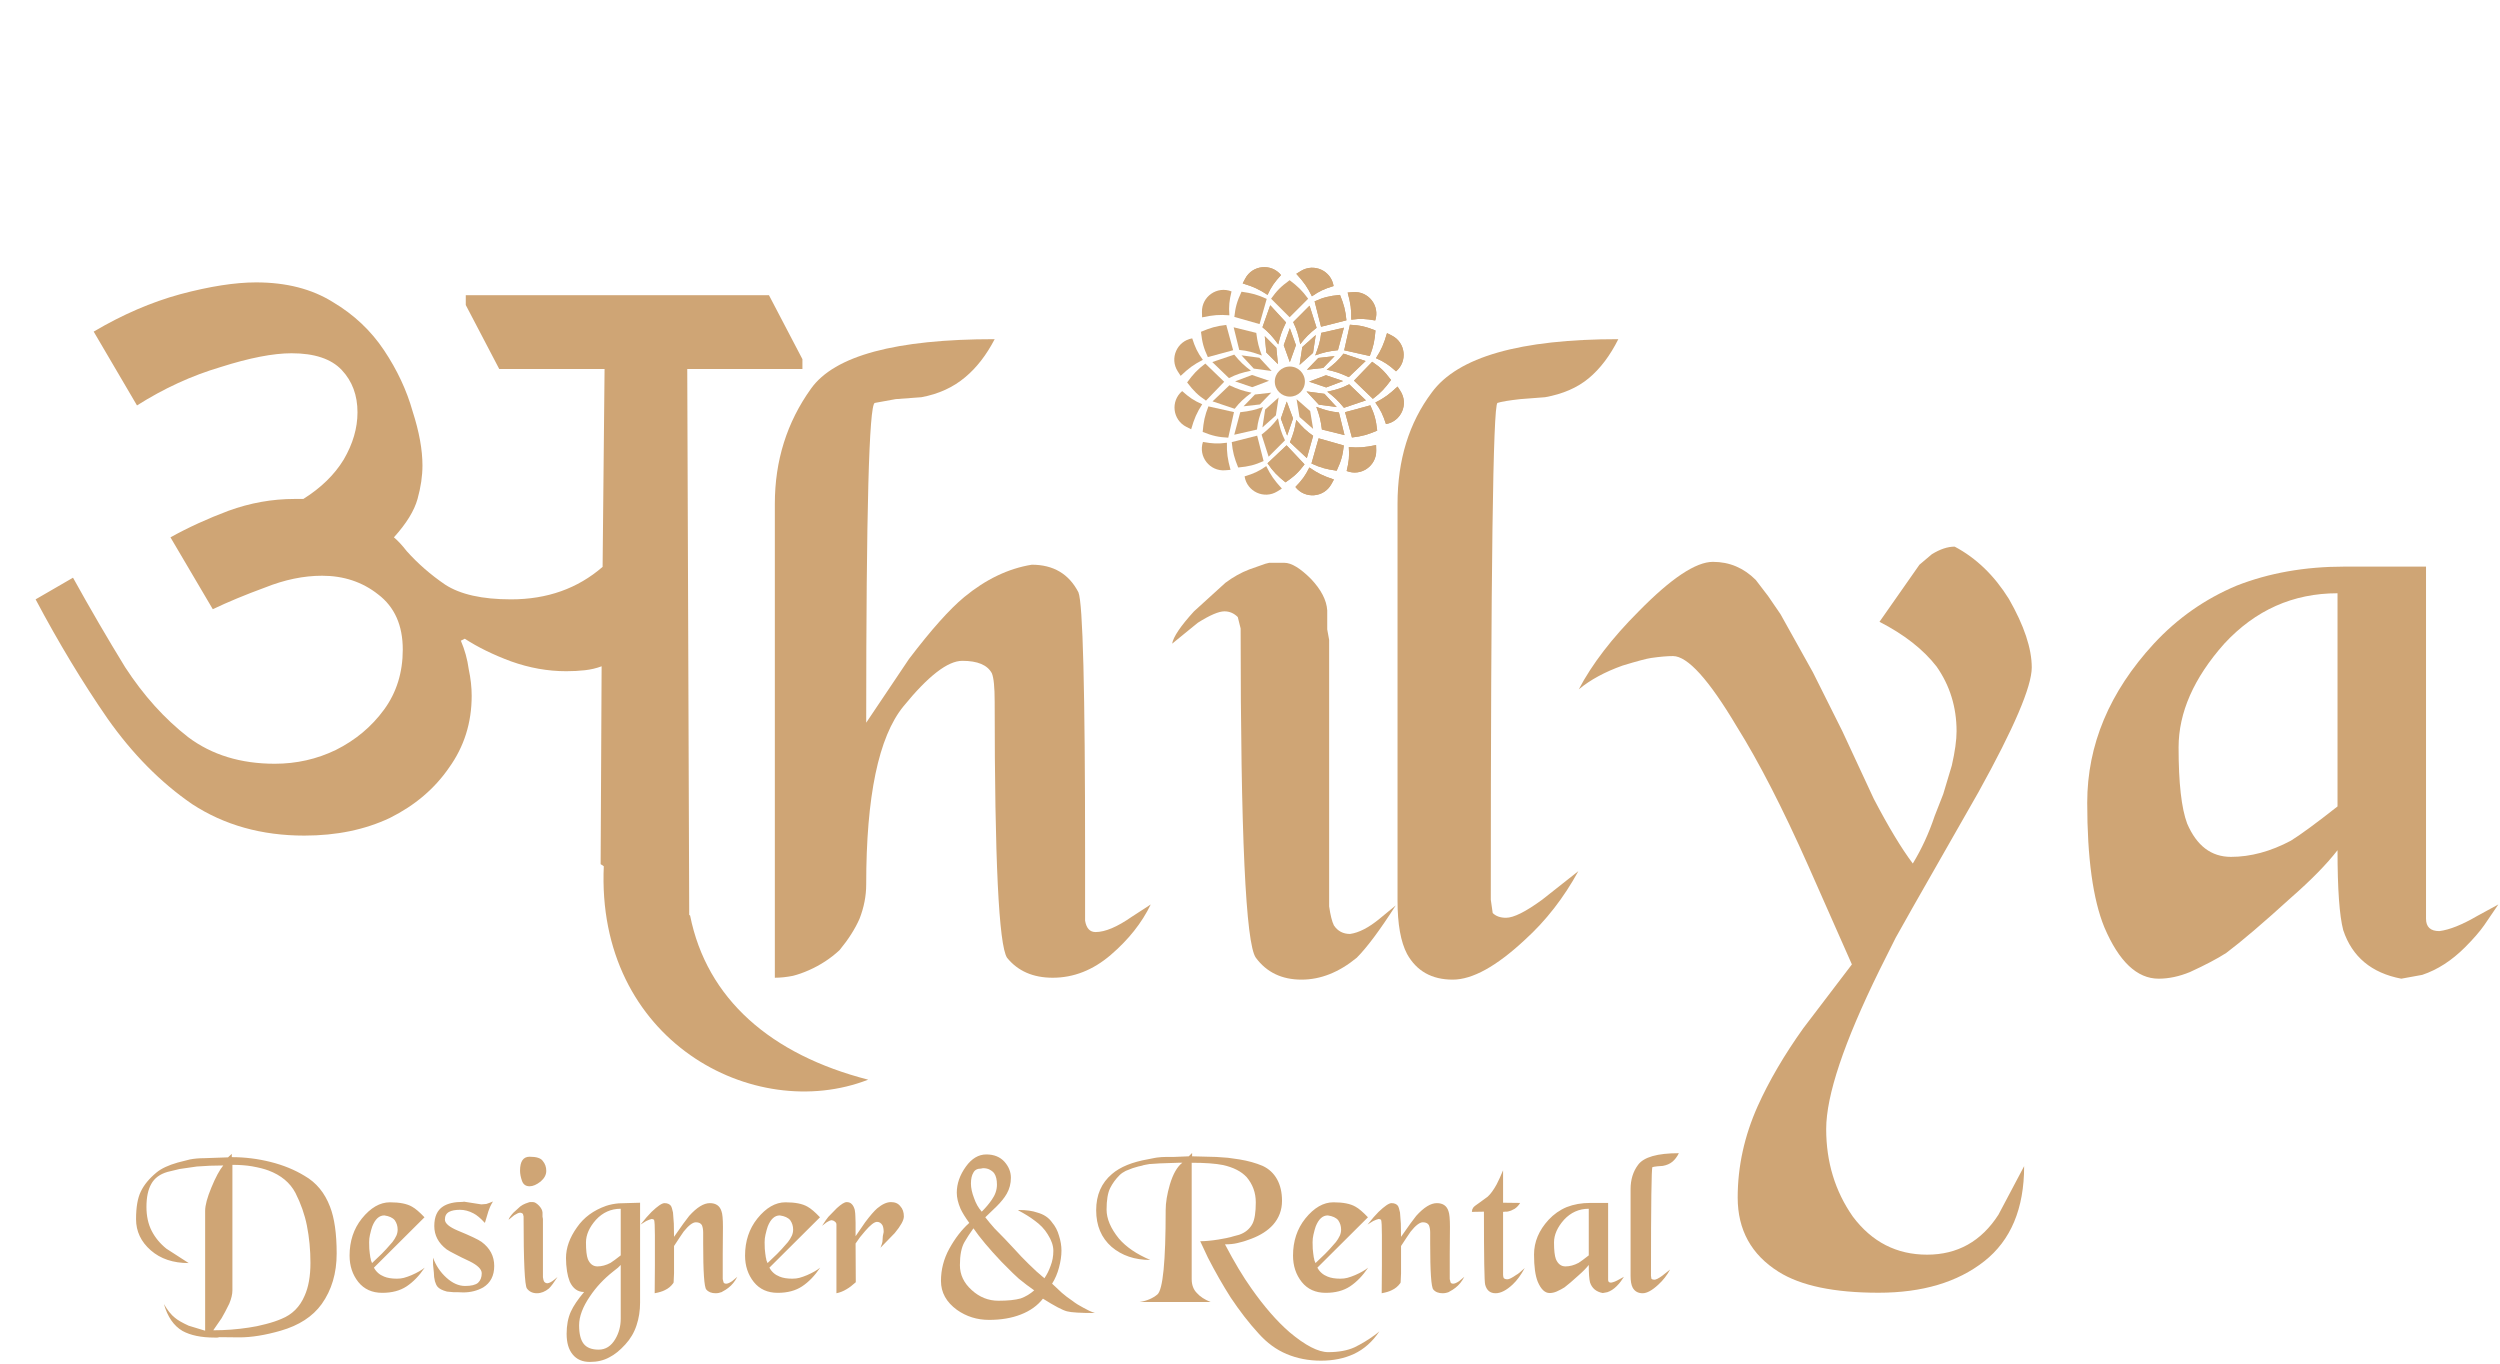 <svg width="1074" height="586" viewBox="0 0 1074 586" fill="none" xmlns="http://www.w3.org/2000/svg">
<path d="M554.021 120.369C557.591 123.08 559.376 124.788 561.984 128.331L554.021 136.294L546.059 128.331C548.508 124.883 550.235 123.13 554.021 120.369Z" fill="#CFA575"/>
<path d="M558.84 116.424C564.489 112.913 571.889 116.309 572.91 122.881C568.942 124.1 566.866 125.008 563.602 127.289C561.68 123.357 560.193 121.254 556.892 117.635L558.84 116.424Z" fill="#CFA575"/>
<path d="M534.932 119.719C538.028 113.832 546.129 113.018 550.335 118.17C547.529 121.229 546.198 123.062 544.536 126.682C540.888 124.262 538.542 123.2 533.864 121.749L534.932 119.719Z" fill="#CFA575"/>
<path d="M575.662 126.692C577.341 130.848 578.001 133.229 578.428 137.607L567.513 140.373L564.747 129.458C568.615 127.749 570.996 127.126 575.662 126.692Z" fill="#CFA575"/>
<path d="M554.115 140.977L556.738 148.284L554.115 155.59L551.492 148.284L554.115 140.977Z" fill="#CFA575"/>
<path d="M543.343 144.428L548.324 149.414L548.997 156.43L544.016 151.444L543.343 144.428Z" fill="#CFA575"/>
<path d="M565.251 143.912L564.08 151.586L558.295 156.763L559.466 149.089L565.251 143.912Z" fill="#CFA575"/>
<path d="M562.584 131.329L555.554 138.376C557.142 141.634 557.759 143.759 558.582 147.858C560.869 144.935 562.381 143.382 565.612 140.811L562.584 131.329Z" fill="#CFA575"/>
<path d="M545.695 131.149L542.346 140.586C545.174 142.882 546.64 144.559 549.135 147.948C549.955 144.302 550.66 142.238 552.484 138.511L545.695 131.149Z" fill="#CFA575"/>
<path d="M577.353 140.766L567.591 142.997C567.168 146.614 566.539 148.751 565.015 152.674C568.532 151.412 570.652 150.901 574.777 150.443L577.353 140.766Z" fill="#CFA575"/>
<path d="M597.594 163.241C594.946 166.857 593.269 168.672 589.772 171.341L581.672 163.519L589.495 155.419C592.985 157.808 594.768 159.504 597.594 163.241Z" fill="#CFA575"/>
<path d="M601.623 167.99C605.232 173.577 601.965 181.035 595.412 182.171C594.124 178.225 593.18 176.165 590.842 172.941C594.741 170.95 596.818 169.427 600.378 166.064L601.623 167.99Z" fill="#CFA575"/>
<path d="M597.912 144.143C603.852 147.137 604.807 155.222 599.729 159.517C596.622 156.765 594.765 155.466 591.117 153.868C593.473 150.178 594.494 147.813 595.864 143.111L597.912 144.143Z" fill="#CFA575"/>
<path d="M591.65 184.988C587.524 186.74 585.155 187.441 580.785 187.945L577.828 177.079L588.694 174.123C590.47 177.961 591.134 180.331 591.65 184.988Z" fill="#CFA575"/>
<path d="M576.991 163.694L569.732 166.444L562.38 163.949L569.64 161.199L576.991 163.694Z" fill="#CFA575"/>
<path d="M573.354 152.983L568.455 158.051L561.452 158.846L566.351 153.778L573.354 152.983Z" fill="#CFA575"/>
<path d="M574.251 174.879L566.558 173.842L561.281 168.149L568.974 169.186L574.251 174.879Z" fill="#CFA575"/>
<path d="M586.786 171.994L579.618 165.088C576.388 166.731 574.273 167.386 570.19 168.28C573.152 170.516 574.731 172 577.358 175.186L586.786 171.994Z" fill="#CFA575"/>
<path d="M586.671 155.104L577.177 151.92C574.931 154.787 573.28 156.283 569.935 158.836C573.594 159.593 575.67 160.261 579.429 162.02L586.671 155.104Z" fill="#CFA575"/>
<path d="M577.607 186.925L575.207 177.203C571.582 176.843 569.435 176.251 565.486 174.796C566.809 178.291 567.357 180.401 567.887 184.517L577.607 186.925Z" fill="#CFA575"/>
<path d="M590.914 141.966C590.536 146.432 590.05 148.854 588.454 152.954L577.466 150.494L579.925 139.506C584.149 139.727 586.555 140.247 590.914 141.966Z" fill="#CFA575"/>
<path d="M581.239 125.497C587.868 124.959 592.895 131.364 590.796 137.675C586.71 136.944 584.449 136.801 580.503 137.336C580.593 132.96 580.232 130.41 578.953 125.682L581.239 125.497Z" fill="#CFA575"/>
<path d="M574.232 202.211C569.795 201.58 567.404 200.957 563.401 199.131L566.482 188.3L577.313 191.381C576.851 195.585 576.196 197.957 574.232 202.211Z" fill="#CFA575"/>
<path d="M571.943 208.002C568.717 213.819 560.6 214.454 556.509 209.21C559.382 206.214 560.754 204.411 562.495 200.829C566.088 203.329 568.411 204.442 573.055 205.997L571.943 208.002Z" fill="#CFA575"/>
<path d="M591.225 193.488C591.385 200.138 584.704 204.792 578.523 202.338C579.485 198.3 579.756 196.051 579.446 192.08C583.81 192.419 586.377 192.204 591.169 191.195L591.225 193.488Z" fill="#CFA575"/>
<path d="M552.251 207.22C548.761 204.407 547.026 202.648 544.522 199.031L552.711 191.303L560.439 199.491C557.892 202.867 556.115 204.57 552.251 207.22Z" fill="#CFA575"/>
<path d="M564.12 184.254L558.273 179.148L557.008 171.489L562.856 176.595L564.12 184.254Z" fill="#CFA575"/>
<path d="M552.964 187.11L550.252 179.836L552.786 172.499L555.498 179.772L552.964 187.11Z" fill="#CFA575"/>
<path d="M561.418 196.805L564.13 187.227C561.157 185.154 559.583 183.597 556.87 180.418C556.295 184.084 555.73 186.177 554.158 189.995L561.418 196.805Z" fill="#CFA575"/>
<path d="M558.84 116.424C564.489 112.913 571.889 116.309 572.91 122.881C568.942 124.1 566.866 125.008 563.602 127.289C561.68 123.357 560.193 121.254 556.892 117.635L558.84 116.424Z" fill="#CFA575"/>
<path d="M534.932 119.719C538.028 113.832 546.129 113.018 550.335 118.17C547.529 121.229 546.198 123.062 544.536 126.682C540.888 124.262 538.542 123.2 533.864 121.749L534.932 119.719Z" fill="#CFA575"/>
<path d="M575.662 126.692C577.341 130.848 578.001 133.229 578.428 137.607L567.513 140.373L564.747 129.458C568.615 127.749 570.996 127.126 575.662 126.692Z" fill="#CFA575"/>
<path d="M554.115 140.977L556.738 148.284L554.115 155.59L551.492 148.284L554.115 140.977Z" fill="#CFA575"/>
<path d="M543.343 144.428L548.324 149.414L548.997 156.43L544.016 151.444L543.343 144.428Z" fill="#CFA575"/>
<path d="M565.251 143.912L564.08 151.586L558.295 156.763L559.466 149.089L565.251 143.912Z" fill="#CFA575"/>
<path d="M562.584 131.329L555.554 138.376C557.142 141.634 557.759 143.759 558.582 147.858C560.869 144.935 562.381 143.382 565.612 140.811L562.584 131.329Z" fill="#CFA575"/>
<path d="M545.695 131.149L542.346 140.586C545.174 142.882 546.64 144.559 549.135 147.948C549.955 144.302 550.66 142.238 552.484 138.511L545.695 131.149Z" fill="#CFA575"/>
<path d="M577.353 140.766L567.591 142.997C567.168 146.614 566.539 148.751 565.015 152.674C568.532 151.412 570.652 150.901 574.777 150.443L577.353 140.766Z" fill="#CFA575"/>
<path d="M597.594 163.241C594.946 166.857 593.269 168.672 589.772 171.341L581.672 163.519L589.495 155.419C592.985 157.808 594.768 159.504 597.594 163.241Z" fill="#CFA575"/>
<path d="M601.623 167.99C605.232 173.577 601.965 181.035 595.412 182.171C594.124 178.225 593.18 176.165 590.842 172.941C594.741 170.95 596.818 169.427 600.378 166.064L601.623 167.99Z" fill="#CFA575"/>
<path d="M597.912 144.143C603.852 147.137 604.807 155.222 599.729 159.517C596.622 156.765 594.765 155.466 591.117 153.868C593.473 150.178 594.494 147.813 595.864 143.111L597.912 144.143Z" fill="#CFA575"/>
<path d="M591.65 184.988C587.524 186.74 585.155 187.441 580.785 187.945L577.828 177.079L588.694 174.123C590.47 177.961 591.134 180.331 591.65 184.988Z" fill="#CFA575"/>
<path d="M576.991 163.694L569.732 166.444L562.38 163.949L569.64 161.199L576.991 163.694Z" fill="#CFA575"/>
<path d="M573.354 152.983L568.455 158.051L561.452 158.846L566.351 153.778L573.354 152.983Z" fill="#CFA575"/>
<path d="M574.251 174.879L566.558 173.842L561.281 168.149L568.974 169.186L574.251 174.879Z" fill="#CFA575"/>
<path d="M586.786 171.994L579.618 165.088C576.388 166.731 574.273 167.386 570.19 168.28C573.152 170.516 574.731 172 577.358 175.186L586.786 171.994Z" fill="#CFA575"/>
<path d="M586.671 155.104L577.177 151.92C574.931 154.787 573.28 156.283 569.935 158.836C573.594 159.593 575.67 160.261 579.429 162.02L586.671 155.104Z" fill="#CFA575"/>
<path d="M577.607 186.925L575.207 177.203C571.582 176.843 569.435 176.251 565.486 174.796C566.809 178.291 567.357 180.401 567.887 184.517L577.607 186.925Z" fill="#CFA575"/>
<path d="M590.914 141.966C590.536 146.432 590.05 148.854 588.454 152.954L577.466 150.494L579.925 139.506C584.149 139.727 586.555 140.247 590.914 141.966Z" fill="#CFA575"/>
<path d="M581.239 125.497C587.868 124.959 592.895 131.364 590.796 137.675C586.71 136.944 584.449 136.801 580.503 137.336C580.593 132.96 580.232 130.41 578.953 125.682L581.239 125.497Z" fill="#CFA575"/>
<path d="M574.232 202.211C569.795 201.58 567.404 200.957 563.401 199.131L566.482 188.3L577.313 191.381C576.851 195.585 576.196 197.957 574.232 202.211Z" fill="#CFA575"/>
<path d="M571.943 208.002C568.717 213.819 560.6 214.454 556.509 209.21C559.382 206.214 560.754 204.411 562.495 200.829C566.088 203.329 568.411 204.442 573.055 205.997L571.943 208.002Z" fill="#CFA575"/>
<path d="M591.225 193.488C591.385 200.138 584.704 204.792 578.523 202.338C579.485 198.3 579.756 196.051 579.446 192.08C583.81 192.419 586.377 192.204 591.169 191.195L591.225 193.488Z" fill="#CFA575"/>
<path d="M552.251 207.22C548.761 204.407 547.026 202.648 544.522 199.031L552.711 191.303L560.439 199.491C557.892 202.867 556.115 204.57 552.251 207.22Z" fill="#CFA575"/>
<path d="M552.964 187.11L550.252 179.836L552.786 172.499L555.498 179.772L552.964 187.11Z" fill="#CFA575"/>
<path d="M561.418 196.805L564.13 187.227C561.157 185.154 559.583 183.597 556.87 180.418C556.295 184.084 555.73 186.177 554.158 189.995L561.418 196.805Z" fill="#CFA575"/>
<path d="M548.745 211.107C543.096 214.619 535.696 211.223 534.675 204.651C538.642 203.432 540.718 202.524 543.983 200.242C545.905 204.175 547.392 206.278 550.693 209.896L548.745 211.107Z" fill="#CFA575"/>
<path d="M531.923 200.84C530.244 196.684 529.584 194.303 529.157 189.925L540.072 187.158L542.838 198.073C538.969 199.783 536.589 200.405 531.923 200.84Z" fill="#CFA575"/>
<path d="M542.334 183.62L543.505 175.946L549.29 170.768L548.118 178.443L542.334 183.62Z" fill="#CFA575"/>
<path d="M545.001 196.203L552.031 189.156C550.443 185.898 549.826 183.772 549.003 179.674C546.716 182.597 545.204 184.15 541.973 186.721L545.001 196.203Z" fill="#CFA575"/>
<path d="M530.232 186.766L539.994 184.535C540.417 180.917 541.046 178.781 542.57 174.858C539.053 176.12 536.933 176.631 532.808 177.089L530.232 186.766Z" fill="#CFA575"/>
<path d="M509.99 164.29C512.639 160.674 514.316 158.859 517.813 156.191L525.912 164.013L518.09 172.113C514.6 169.724 512.817 168.028 509.99 164.29Z" fill="#CFA575"/>
<path d="M505.962 159.541C502.353 153.955 505.619 146.497 512.173 145.361C513.461 149.307 514.404 151.366 516.743 154.591C512.844 156.581 510.767 158.105 507.207 161.468L505.962 159.541Z" fill="#CFA575"/>
<path d="M509.673 183.388C503.733 180.395 502.778 172.309 507.856 168.014C510.963 170.767 512.819 172.066 516.467 173.664C514.111 177.354 513.091 179.718 511.721 184.42L509.673 183.388Z" fill="#CFA575"/>
<path d="M515.935 142.543C520.061 140.792 522.43 140.09 526.8 139.587L529.756 150.452L518.891 153.408C517.114 149.57 516.451 147.201 515.935 142.543Z" fill="#CFA575"/>
<path d="M530.594 163.838L537.853 161.088L545.204 163.583L537.945 166.333L530.594 163.838Z" fill="#CFA575"/>
<path d="M534.231 174.548L539.13 169.481L546.133 168.686L541.234 173.753L534.231 174.548Z" fill="#CFA575"/>
<path d="M533.334 152.652L541.027 153.69L546.304 159.383L538.611 158.346L533.334 152.652Z" fill="#CFA575"/>
<path d="M520.799 155.538L527.967 162.444C531.197 160.8 533.312 160.146 537.395 159.252C534.433 157.016 532.854 155.531 530.227 152.346L520.799 155.538Z" fill="#CFA575"/>
<path d="M520.914 172.428L530.408 175.611C532.654 172.744 534.305 171.249 537.65 168.695C533.991 167.939 531.915 167.271 528.156 165.512L520.914 172.428Z" fill="#CFA575"/>
<path d="M529.978 140.607L532.378 150.329C536.002 150.688 538.15 151.28 542.098 152.736C540.776 149.241 540.227 147.13 539.698 143.014L529.978 140.607Z" fill="#CFA575"/>
<path d="M516.671 185.566C517.049 181.1 517.535 178.677 519.13 174.578L530.119 177.037L527.659 188.025C523.436 187.804 521.03 187.285 516.671 185.566Z" fill="#CFA575"/>
<path d="M526.346 202.035C519.717 202.573 514.69 196.168 516.789 189.857C520.874 190.588 523.136 190.73 527.082 190.195C526.992 194.572 527.352 197.122 528.632 201.849L526.346 202.035Z" fill="#CFA575"/>
<path d="M533.353 125.32C537.79 125.952 540.181 126.575 544.183 128.401L541.103 139.231L530.272 136.151C530.733 131.947 531.389 129.575 533.353 125.32Z" fill="#CFA575"/>
<path d="M516.36 134.043C516.2 127.394 522.88 122.74 529.062 125.194C528.1 129.231 527.829 131.481 528.139 135.451C523.775 135.113 521.208 135.327 516.415 136.336L516.36 134.043Z" fill="#CFA575"/>
<path d="M560.579 163.927C560.579 167.497 557.685 170.39 554.115 170.39C550.546 170.39 547.652 167.497 547.652 163.927C547.652 160.357 550.546 157.464 554.115 157.464C557.685 157.464 560.579 160.357 560.579 163.927Z" fill="#CFA575"/>
<path d="M130.743 358.975C112.418 358.975 96.349 354.465 82.535 345.443C69.003 336.14 56.88 323.876 46.167 308.652C35.454 293.147 25.164 276.091 15.297 257.484L31.366 248.18C38.696 261.431 46.167 274.258 53.779 286.663C61.673 298.785 70.694 308.793 80.843 316.687C90.993 324.299 103.397 328.105 118.057 328.105C127.36 328.105 136.1 326.132 144.276 322.185C152.733 317.956 159.64 312.176 164.997 304.847C170.353 297.517 173.032 288.918 173.032 279.051C173.032 268.62 169.508 260.726 162.459 255.369C155.693 250.013 147.659 247.335 138.355 247.335C130.461 247.335 122.286 249.026 113.828 252.409C105.37 255.51 97.9 258.611 91.415 261.713L73.231 230.842C80.843 226.613 89.16 222.807 98.181 219.424C107.485 216.041 116.929 214.35 126.515 214.35C127.924 214.35 129.193 214.35 130.32 214.35C137.932 209.557 143.712 203.919 147.659 197.435C151.606 190.668 153.579 183.902 153.579 177.136C153.579 169.806 151.324 163.745 146.813 158.952C142.302 154.16 135.113 151.763 125.246 151.763C117.352 151.763 107.203 153.737 94.798 157.684C82.394 161.349 70.412 166.846 58.853 174.176L40.247 142.46C52.651 135.13 65.056 129.773 77.46 126.39C90.147 123.007 101.001 121.316 110.022 121.316C122.991 121.316 133.985 124.135 143.007 129.773C152.028 135.13 159.358 142.037 164.997 150.495C170.635 158.952 174.723 167.692 177.26 176.713C180.08 185.453 181.489 193.206 181.489 199.972C181.489 204.483 180.784 209.275 179.375 214.35C177.965 219.424 174.582 224.922 169.226 230.842C170.917 232.252 172.75 234.225 174.723 236.763C179.516 242.119 185.013 246.912 191.215 251.141C197.7 255.369 207.144 257.484 219.549 257.484C235.054 257.484 248.164 252.832 258.877 243.529L259.722 158.529H214.474L200.096 131.042V126.813H330.344L344.722 154.301V158.529H295.244L296.09 393.229H291.861L258.031 371.239L258.454 286.24C256.198 287.085 253.802 287.649 251.265 287.931C248.727 288.213 246.049 288.354 243.23 288.354C235.336 288.354 227.442 286.945 219.549 284.125C211.937 281.306 205.312 278.064 199.673 274.399L197.982 275.245C199.673 279.192 200.801 283.28 201.365 287.508C202.21 291.455 202.633 295.261 202.633 298.926C202.633 310.485 199.391 320.775 192.907 329.797C186.705 338.818 178.247 346.007 167.534 351.364C156.821 356.438 144.558 358.975 130.743 358.975Z" fill="#CFA575"/>
<path d="M296.463 393.297C303.636 429.16 331.131 453.068 372.97 463.827C323.958 482.954 255.819 447.091 259.405 371.779L296.463 393.297Z" fill="#CFA575"/>
<path d="M494.362 388.553C490.547 396.458 484.823 403.68 477.191 410.222C469.56 416.763 461.247 420.034 452.252 420.034C443.803 420.034 437.262 417.172 432.628 411.448C429.085 405.997 427.313 369.338 427.313 301.471C427.313 295.203 426.905 291.114 426.087 289.206C424.179 285.663 419.954 283.891 413.413 283.891C407.144 283.891 398.695 290.433 388.065 303.516C377.436 316.598 372.121 342.082 372.121 379.968C372.121 384.874 371.167 389.78 369.259 394.686C367.351 399.047 364.489 403.544 360.673 408.177C356.857 411.721 352.497 414.583 347.591 416.763C345.137 417.853 342.821 418.671 340.64 419.216C337.915 419.761 335.325 420.034 332.872 420.034V216.434C332.872 197.9 338.051 181.41 348.408 166.965C358.493 152.792 384.795 145.705 427.313 145.705C423.77 152.519 419.546 157.97 414.64 162.059C409.461 166.419 403.192 169.281 395.833 170.644L384.795 171.462L375.8 173.097C373.347 173.915 372.121 219.704 372.121 310.466L390.518 283.074C400.058 270.536 407.962 261.678 414.231 256.5C423.498 248.868 433.173 244.234 443.258 242.599C452.525 242.599 459.203 246.551 463.291 254.455C465.199 259.089 466.153 296.565 466.153 366.885V395.504C466.698 398.774 468.197 400.41 470.65 400.41C474.738 400.41 479.917 398.229 486.186 393.868L494.362 388.553Z" fill="#CFA575"/>
<path d="M599.616 388.962C592.802 399.592 587.215 407.087 582.854 411.448C575.222 417.717 567.318 420.851 559.141 420.851C550.692 420.851 544.151 417.717 539.517 411.448C535.156 405.452 532.976 358.3 532.976 269.991L531.749 265.085C530.114 263.45 528.206 262.632 526.026 262.632C523.573 262.632 519.757 264.267 514.578 267.538L503.54 276.532C504.085 273.534 507.219 268.901 512.943 262.632L526.434 250.367C529.705 247.914 533.112 246.006 536.655 244.643L543.605 242.19L545.241 241.781H551.782C554.78 241.781 558.596 244.098 563.23 248.732C567.59 253.365 569.907 257.862 570.18 262.223V270.4L570.997 274.897V389.371C571.543 393.187 572.224 395.912 573.042 397.548C574.677 400.001 576.994 401.227 579.992 401.227C583.808 400.682 588.032 398.502 592.666 394.686L599.616 388.962Z" fill="#CFA575"/>
<path d="M695.23 145.705C691.687 152.792 687.462 158.379 682.556 162.467C677.65 166.556 671.381 169.281 663.75 170.644L653.12 171.462C648.214 172.007 644.943 172.552 643.308 173.097C641.4 174.187 640.446 245.325 640.446 386.509L641.264 392.233C642.626 393.596 644.534 394.277 646.987 394.277C650.258 394.277 655.437 391.688 662.523 386.509L678.059 374.244C671.79 385.692 664.158 395.504 655.164 403.68C642.899 415.128 632.542 420.851 624.092 420.851C615.098 420.851 608.557 417.172 604.468 409.813C601.743 404.634 600.38 397.003 600.38 386.918V216.434C600.38 197.627 605.286 181.683 615.098 168.6C626.273 153.337 652.984 145.705 695.23 145.705Z" fill="#CFA575"/>
<path d="M872.841 286.753C872.841 294.93 865.209 312.783 849.946 340.311L821.736 389.78L814.377 402.863L807.427 416.763C792.164 447.835 784.532 470.593 784.532 485.039C784.532 499.212 788.348 511.749 795.98 522.651C804.157 533.554 814.786 539.005 827.869 539.005C840.952 539.005 851.173 533.281 858.532 521.834L869.57 500.983C869.57 519.244 863.846 532.872 852.399 541.867C840.952 550.861 825.825 555.358 807.018 555.358C787.939 555.358 773.63 552.36 764.091 546.364C752.371 539.005 746.511 528.375 746.511 514.475C746.511 501.119 749.373 488.037 755.096 475.227C760.002 464.324 766.544 453.149 774.72 441.702L795.571 414.31L776.765 371.791C765.862 347.261 755.641 327.364 746.102 312.101C734.109 291.932 724.979 281.847 718.71 281.847C716.257 281.847 713.122 282.12 709.307 282.665C707.399 282.938 703.31 284.028 697.042 285.936C689.41 288.661 683.141 292.068 678.235 296.157C683.959 285.254 692.544 274.079 703.992 262.632C717.892 248.459 728.522 241.373 735.881 241.373C742.967 241.373 749.1 243.962 754.279 249.14L759.593 256.091L764.908 263.859L778.809 288.798L791.483 314.145L804.974 343.173C811.243 355.165 816.83 364.432 821.736 370.973C825.552 364.705 828.687 357.891 831.14 350.532L834.819 341.128L838.499 328.863C839.861 322.867 840.543 317.961 840.543 314.145C840.543 303.788 837.681 294.521 831.957 286.345C826.234 278.985 818.057 272.58 807.427 267.129L824.598 242.599L829.913 238.102C833.456 235.921 836.727 234.831 839.725 234.831C848.992 239.737 856.76 247.233 863.029 257.317C869.57 268.765 872.841 278.577 872.841 286.753Z" fill="#CFA575"/>
<path d="M1073.29 388.553L1067.16 397.548C1065.25 400.273 1062.52 403.408 1058.98 406.951C1053.26 412.675 1047.12 416.627 1040.58 418.807L1031.59 420.443C1018.78 417.99 1010.46 411.039 1006.65 399.592C1005.01 393.323 1004.2 381.876 1004.2 365.25C999.562 371.246 992.885 378.06 984.163 385.692C972.171 396.594 962.904 404.498 956.362 409.404C952.546 411.857 947.368 414.583 940.826 417.581C936.193 419.489 931.696 420.443 927.335 420.443C918.068 420.443 910.3 413.084 904.031 398.365C899.125 386.373 896.672 368.52 896.672 344.808C896.672 320.005 906.212 297.247 925.291 276.532C935.375 265.63 947.232 257.317 960.859 251.593C974.76 246.142 990.159 243.417 1007.06 243.417H1042.22V394.686C1042.22 398.229 1044.13 400.001 1047.94 400.001C1052.3 399.456 1057.75 397.275 1064.29 393.459L1073.29 388.553ZM1004.2 346.443V254.864C985.117 254.864 968.9 262.087 955.545 276.532C942.462 291.251 935.92 306.105 935.92 321.096C935.92 336.359 937.147 347.261 939.6 353.802C943.688 363.342 949.957 368.112 958.406 368.112C966.856 368.112 975.441 365.795 984.163 361.161C988.524 358.436 995.202 353.53 1004.2 346.443Z" fill="#CFA575"/>
<path d="M144.632 538.503C144.632 546.967 142.486 554.209 138.195 560.228C134.321 565.593 128.45 569.407 120.582 571.672C113.966 573.579 108.066 574.533 102.88 574.533L94.298 574.444L93.404 574.622H92.241C86.46 574.622 81.841 573.669 78.384 571.761C74.629 569.556 71.977 565.712 70.427 560.228C71.977 562.91 73.556 564.877 75.165 566.129C76.357 567.142 78.324 568.275 81.066 569.526L88.129 571.672V520.176C88.129 517.792 89.023 514.454 90.811 510.162C92.599 505.812 94.298 502.653 95.907 500.686C92.033 500.686 88.248 500.835 84.553 501.133L77.132 502.206L71.947 503.457C68.669 504.411 66.344 506.139 64.973 508.643C63.602 511.086 62.917 514.364 62.917 518.477C62.917 522.411 63.662 525.838 65.152 528.758C66.642 531.679 68.758 534.242 71.5 536.447C73.109 537.52 76.298 539.576 81.066 542.616C74.391 542.616 68.967 540.798 64.795 537.162C60.563 533.467 58.447 528.997 58.447 523.752C58.447 518.626 59.132 514.662 60.503 511.861C61.874 509 64.109 506.288 67.209 503.725C69.294 501.997 72.334 500.567 76.328 499.434L81.602 498.093C83.51 497.735 85.536 497.557 87.682 497.557L97.963 497.199L99.573 495.679V497.11C105.175 497.11 110.718 497.795 116.202 499.166C121.685 500.537 126.572 502.533 130.864 505.156C135.87 508.017 139.506 512.427 141.771 518.388C143.678 523.275 144.632 529.98 144.632 538.503ZM133.367 542.526C133.367 536.983 132.86 531.649 131.847 526.523C130.893 521.755 129.254 517.076 126.93 512.487C124.605 508.076 120.731 504.858 115.307 502.831C113.579 502.176 111.225 501.58 108.245 501.043C105.801 500.626 103 500.418 99.841 500.418V526.881V545.745V554.328C99.841 555.997 99.394 557.904 98.5 560.05C97.248 562.612 96.145 564.699 95.192 566.308L91.616 571.493C96.741 571.493 101.837 571.106 106.904 570.331C109.109 570.033 111.553 569.526 114.235 568.811C116.798 568.155 119.033 567.41 120.94 566.576C125.529 564.728 128.837 561.42 130.864 556.652C132.533 552.957 133.367 548.248 133.367 542.526ZM182.452 544.583C180.127 548.04 177.534 550.722 174.673 552.629C171.872 554.477 168.385 555.401 164.213 555.401C159.862 555.401 156.435 553.851 153.932 550.752C151.429 547.593 150.177 543.808 150.177 539.397C150.177 533.199 151.935 527.894 155.452 523.484C159.207 518.835 163.23 516.51 167.521 516.51C171.693 516.51 174.852 517.136 176.998 518.388C178.428 519.162 180.216 520.682 182.362 522.947L160.637 544.583C161.591 546.371 163.051 547.652 165.018 548.427C166.448 549.023 168.266 549.321 170.471 549.321C171.604 549.321 172.617 549.202 173.511 548.964C174.584 548.666 175.687 548.278 176.819 547.801C179.263 546.728 181.14 545.656 182.452 544.583ZM170.829 528.222C170.829 526.732 170.412 525.391 169.577 524.199C168.683 523.126 167.193 522.441 165.107 522.143C162.902 522.143 161.174 523.722 159.922 526.881C159.624 527.715 159.296 528.907 158.938 530.457C158.7 531.47 158.581 532.543 158.581 533.676C158.581 535.821 158.67 537.401 158.849 538.414C158.909 538.652 158.938 538.861 158.938 539.04C158.998 539.338 159.028 539.546 159.028 539.666C159.028 539.904 159.087 540.202 159.207 540.56C159.207 541.036 159.415 541.722 159.832 542.616L163.945 538.682L165.912 536.626L168.594 533.586C169.25 532.752 169.816 531.828 170.293 530.815C170.65 529.98 170.829 529.116 170.829 528.222ZM212.318 543.868C212.318 548.04 210.738 551.109 207.579 553.076C205.017 554.507 202.156 555.222 198.997 555.222C198.103 555.222 197.328 555.192 196.672 555.132H194.884L192.023 554.864C189.997 554.328 188.626 553.613 187.911 552.718C187.493 552.182 187.136 551.407 186.838 550.394C186.54 549.202 186.391 547.98 186.391 546.728L186.033 543.242V540.291C187.225 543.629 189.133 546.49 191.755 548.874C194.378 551.258 197.06 552.45 199.801 552.45C202.424 552.45 204.272 552.003 205.344 551.109C206.417 550.096 206.954 548.725 206.954 546.997C206.954 545.268 205.195 543.54 201.679 541.811C199.235 540.679 197.119 539.636 195.331 538.682C193.782 537.907 192.619 537.252 191.844 536.715C188.328 534.033 186.57 530.695 186.57 526.702C186.57 522.709 187.821 519.907 190.325 518.298C192.351 516.987 195.182 516.331 198.818 516.331L199.354 516.242L206.775 517.404L208.92 517.225L210.44 516.689L211.781 516.152C211.305 516.927 210.887 517.702 210.53 518.477L209.815 520.354L208.473 524.825L208.295 525.361C206.447 523.335 204.808 521.964 203.377 521.248C201.47 520.235 199.533 519.729 197.566 519.729C195.599 519.729 194.05 520.027 192.917 520.623C191.725 521.278 191.129 522.381 191.129 523.931C191.129 525.54 192.977 527.119 196.672 528.669C202.036 530.874 205.434 532.484 206.864 533.497C210.5 536.179 212.318 539.636 212.318 543.868ZM234.676 503.01C234.676 504.679 233.871 506.199 232.262 507.57C230.533 508.941 228.954 509.626 227.523 509.626C225.855 509.626 224.752 508.821 224.215 507.212C223.679 505.662 223.411 504.232 223.411 502.921C223.411 498.927 224.782 496.931 227.523 496.931C230.444 496.931 232.321 497.527 233.156 498.719C234.169 499.911 234.676 501.341 234.676 503.01ZM239.503 548.606C238.013 550.93 236.792 552.569 235.838 553.523C234.169 554.894 232.441 555.579 230.653 555.579C228.805 555.579 227.374 554.894 226.361 553.523C225.408 552.212 224.931 541.901 224.931 522.59L224.662 521.517C224.305 521.159 223.888 520.98 223.411 520.98C222.874 520.98 222.04 521.338 220.908 522.053L218.494 524.02C218.613 523.364 219.298 522.351 220.55 520.98L223.5 518.298C224.215 517.762 224.96 517.345 225.735 517.047L227.255 516.51L227.613 516.421H229.043C229.699 516.421 230.533 516.927 231.547 517.941C232.5 518.954 233.007 519.937 233.066 520.891V522.679L233.245 523.662V548.695C233.364 549.53 233.513 550.126 233.692 550.483C234.05 551.02 234.556 551.288 235.212 551.288C236.047 551.169 236.97 550.692 237.984 549.858L239.503 548.606ZM274.979 559.603C274.979 563.059 274.473 566.308 273.459 569.348C272.446 572.447 270.837 575.189 268.631 577.573C266.307 580.136 264.012 581.983 261.747 583.116C259.363 584.427 256.592 585.083 253.433 585.083C250.214 585.083 247.741 584.01 246.012 581.864C244.284 579.778 243.42 576.828 243.42 573.013C243.42 569.377 244.016 566.218 245.208 563.536C246.34 561.033 248.248 558.202 250.93 555.043C248.188 555.043 246.132 553.553 244.761 550.573C244.224 549.202 243.837 547.742 243.599 546.192C243.301 544.285 243.152 542.377 243.152 540.47C243.152 536.06 244.731 531.649 247.89 527.239C250.81 523.007 254.983 519.937 260.406 518.03C262.016 517.494 263.804 517.136 265.771 516.957L274.979 516.689V559.603ZM266.665 539.308V519.282C262.492 519.282 258.946 520.861 256.026 524.02C253.165 527.239 251.734 530.487 251.734 533.765C251.734 537.103 252.002 539.487 252.539 540.917C253.433 543.003 254.804 544.046 256.651 544.046C258.499 544.046 260.377 543.54 262.284 542.526C263.237 541.93 264.698 540.858 266.665 539.308ZM266.665 566.487V543.421L265.502 544.583L263.357 546.281C259.363 549.44 256.055 552.987 253.433 556.92C250.334 561.45 248.784 565.593 248.784 569.348C248.784 572.983 249.44 575.636 250.751 577.304C252.062 578.973 254.208 579.808 257.188 579.808C260.168 579.808 262.552 578.288 264.34 575.248C265.89 572.626 266.665 569.705 266.665 566.487ZM316.744 548.517C315.731 550.483 314.45 552.063 312.9 553.255C312.244 553.791 311.35 554.358 310.218 554.954L310.129 555.043C309.235 555.401 308.341 555.579 307.447 555.579C305.658 555.579 304.317 555.043 303.423 553.97C302.529 552.957 302.082 546.401 302.082 534.301V529.474C302.082 528.282 301.904 527.239 301.546 526.344C301.069 525.51 300.205 525.093 298.953 525.093C297.582 525.093 295.824 526.434 293.678 529.116L291.98 531.619L289.566 535.285V544.225V546.997L289.387 550.93L289.208 551.288C288.255 552.599 287.063 553.583 285.632 554.238C284.619 554.775 283.159 555.222 281.251 555.579L281.341 543.689V536.715V530.636C281.341 526.881 281.222 524.676 280.983 524.02C280.745 523.841 280.417 523.722 280 523.662C279.404 523.782 278.599 524.08 277.586 524.556L275.172 526.076C276.96 523.811 278.539 521.994 279.91 520.623C282.533 518.119 284.38 516.868 285.453 516.868C286.705 516.868 287.629 517.255 288.225 518.03C288.523 518.507 288.821 519.46 289.119 520.891L289.476 525.629L289.566 531.351L293.589 525.629L296.092 522.321C299.37 518.686 302.321 516.868 304.943 516.868C307.566 516.868 309.235 518.03 309.95 520.354C310.367 521.427 310.576 523.692 310.576 527.149L310.486 538.593V544.315V549.5L310.844 550.93C311.023 551.288 311.41 551.467 312.006 551.467C312.602 551.467 313.437 551.109 314.509 550.394L316.744 548.517ZM352.353 544.583C350.028 548.04 347.436 550.722 344.575 552.629C341.773 554.477 338.287 555.401 334.115 555.401C329.764 555.401 326.336 553.851 323.833 550.752C321.33 547.593 320.078 543.808 320.078 539.397C320.078 533.199 321.837 527.894 325.353 523.484C329.108 518.835 333.131 516.51 337.423 516.51C341.595 516.51 344.754 517.136 346.899 518.388C348.33 519.162 350.118 520.682 352.263 522.947L330.538 544.583C331.492 546.371 332.952 547.652 334.919 548.427C336.35 549.023 338.168 549.321 340.373 549.321C341.505 549.321 342.519 549.202 343.413 548.964C344.485 548.666 345.588 548.278 346.72 547.801C349.164 546.728 351.042 545.656 352.353 544.583ZM340.73 528.222C340.73 526.732 340.313 525.391 339.479 524.199C338.585 523.126 337.095 522.441 335.009 522.143C332.803 522.143 331.075 523.722 329.823 526.881C329.525 527.715 329.197 528.907 328.84 530.457C328.601 531.47 328.482 532.543 328.482 533.676C328.482 535.821 328.572 537.401 328.75 538.414C328.81 538.652 328.84 538.861 328.84 539.04C328.899 539.338 328.929 539.546 328.929 539.666C328.929 539.904 328.989 540.202 329.108 540.56C329.108 541.036 329.317 541.722 329.734 542.616L333.846 538.682L335.813 536.626L338.495 533.586C339.151 532.752 339.717 531.828 340.194 530.815C340.552 529.98 340.73 529.116 340.73 528.222ZM388.299 522.59C388.299 524.199 386.987 526.583 384.365 529.742L378.196 536.089L378.375 535.732L378.554 535.195C378.732 534.838 378.911 534.272 379.09 533.497L379.269 530.993L379.626 529.295C379.626 528.043 379.448 527.06 379.09 526.344C378.494 525.391 377.719 524.914 376.766 524.914C375.633 524.914 373.934 526.225 371.67 528.848L369.435 531.53L367.557 534.212L367.646 550.841C366.216 552.152 364.875 553.165 363.623 553.881C362.252 554.715 360.822 555.281 359.332 555.579V525.987C359.332 525.57 359.123 525.182 358.706 524.825C358.289 524.467 357.812 524.258 357.276 524.199C356.68 524.258 355.964 524.556 355.13 525.093L353.163 526.613L354.772 524.199L355.845 522.768L359.511 519.013C361.418 517.285 362.819 516.421 363.713 516.421C364.666 516.421 365.411 516.719 365.948 517.315C366.484 517.851 366.901 518.656 367.199 519.729C367.378 520.801 367.468 521.725 367.468 522.5L367.557 525.182V531.083L371.67 525.093C373.815 522.232 375.544 520.235 376.855 519.103C379.001 517.315 380.968 516.421 382.756 516.421C384.544 516.421 385.885 517.017 386.779 518.209C387.792 519.282 388.299 520.742 388.299 522.59Z" fill="#CFA575"/>
<path d="M470.399 564.073C464.2 564.073 460.207 563.834 458.419 563.357C456.512 562.881 453.055 561.063 448.048 557.904C445.724 560.884 442.565 563.149 438.571 564.699C434.637 566.248 430.078 567.023 424.893 567.023C419.767 567.023 415.177 565.593 411.124 562.732C406.535 559.394 404.24 555.252 404.24 550.305C404.24 545.417 405.432 540.798 407.816 536.447C410.32 531.917 413.181 528.222 416.399 525.361C414.671 522.977 413.419 520.95 412.644 519.282C411.571 516.778 411.035 514.484 411.035 512.398C411.035 508.523 412.346 504.768 414.969 501.133C417.472 497.676 420.393 495.947 423.73 495.947C427.008 495.947 429.601 496.99 431.508 499.076C433.356 501.163 434.28 503.457 434.28 505.961C434.28 508.464 433.684 510.758 432.492 512.845C431.538 514.513 430.108 516.302 428.2 518.209L423.283 522.947L425.071 525.182L427.217 527.686L431.598 532.156L435.8 536.626C437.588 538.652 439.644 540.798 441.969 543.063C444.114 545.209 446.349 547.235 448.674 549.142C449.747 547.593 450.641 545.805 451.356 543.778C452.131 541.811 452.518 539.666 452.518 537.341C452.518 535.136 451.714 532.782 450.104 530.278C448.793 528.073 446.886 526.076 444.382 524.288C442.594 522.917 440.24 521.457 437.32 519.907L437.767 519.818C440.926 519.818 443.518 520.176 445.545 520.891C448.406 521.666 450.551 523.096 451.982 525.182C453.353 526.791 454.336 528.669 454.932 530.815C455.647 533.02 456.005 535.166 456.005 537.252C456.005 539.517 455.647 541.96 454.932 544.583C454.276 547.086 453.293 549.381 451.982 551.467C453.472 552.897 454.872 554.209 456.184 555.401C457.555 556.593 459.045 557.725 460.654 558.798C462.025 559.871 463.634 560.884 465.482 561.838C466.554 562.434 467.359 562.851 467.896 563.089C468.79 563.506 469.624 563.834 470.399 564.073ZM428.29 508.911C428.29 506.825 427.902 505.215 427.128 504.083C426.71 503.487 426.055 502.951 425.161 502.474C424.386 502.057 423.432 501.848 422.3 501.848L421.406 502.027C419.856 502.027 418.783 502.593 418.187 503.725C417.472 504.858 417.114 506.437 417.114 508.464C417.114 510.311 417.561 512.398 418.455 514.722C419.23 516.987 420.333 518.924 421.763 520.533C423.492 518.805 424.922 517.106 426.055 515.437C427.545 513.351 428.29 511.176 428.29 508.911ZM444.293 554.328C442.207 552.897 440.002 551.228 437.677 549.321L435.085 546.907L430.257 542.079C424.952 536.477 420.929 531.679 418.187 527.686L416.042 530.815L414.343 533.586C413.032 535.851 412.376 539.159 412.376 543.51C412.376 547.622 414.075 551.199 417.472 554.238C420.81 557.278 424.624 558.798 428.916 558.798C432.969 558.798 436.157 558.47 438.482 557.814C440.628 557.04 442.565 555.877 444.293 554.328Z" fill="#CFA575"/>
<path d="M592.593 571.94C589.613 576.41 585.947 579.659 581.596 581.685C577.483 583.592 572.775 584.546 567.47 584.546C562.166 584.546 557.249 583.592 552.719 581.685C548.308 579.838 544.315 576.917 540.739 572.924C536.626 568.453 532.603 563.268 528.669 557.367C525.331 552.122 522.083 546.43 518.924 540.291L515.616 533.229C517.762 533.229 520.355 532.99 523.394 532.513C526.196 532.036 527.984 531.679 528.759 531.44C528.997 531.381 529.295 531.291 529.653 531.172C530.666 530.934 531.56 530.695 532.335 530.457C534.957 529.563 536.865 527.984 538.057 525.719C539.01 523.871 539.487 520.801 539.487 516.51C539.487 512.398 538.176 508.792 535.553 505.692C533.288 503.249 529.921 501.52 525.451 500.507C522.173 499.851 517.673 499.523 511.951 499.523V549.5C511.951 552.003 512.696 554 514.186 555.49C515.557 557.04 517.524 558.321 520.086 559.334H489.6C492.64 558.858 495.173 557.785 497.199 556.116C499.583 554.089 500.775 541.99 500.775 519.818C500.775 516.659 501.371 513.023 502.563 508.911C503.934 504.321 505.722 501.192 507.928 499.523H506.14L498.183 499.792L494.16 500.06H493.891C492.997 500.239 492.342 500.358 491.924 500.418C491.507 500.477 491.06 500.596 490.583 500.775C489.987 500.894 489.451 501.014 488.974 501.133L486.56 501.848L483.61 503.01C482.537 503.547 481.643 504.172 480.928 504.888C479.259 506.557 477.918 508.404 476.905 510.431C475.891 512.517 475.385 515.586 475.385 519.639C475.385 523.573 477.143 527.715 480.66 532.066C483.759 535.702 488.259 538.772 494.16 541.275C487.484 541.275 481.941 539.397 477.53 535.642C473.12 531.768 470.915 526.523 470.915 519.907C470.915 513.351 473.18 508.166 477.709 504.351C481.226 501.312 486.411 499.196 493.265 498.004C493.385 498.004 494.279 497.825 495.948 497.467C496.603 497.348 496.961 497.288 497.02 497.288C498.391 497.11 499.703 497.02 500.954 497.02H504.173C508.047 496.841 510.222 496.752 510.699 496.752L512.13 495.322V496.752L522.5 497.02L527.507 497.378L532.514 498.093C536.149 498.689 539.457 499.613 542.437 500.865C545.119 502.116 547.176 504.023 548.606 506.586C550.037 509.149 550.752 512.249 550.752 515.884C550.752 519.818 549.47 523.245 546.908 526.166C544.643 528.669 541.543 530.666 537.61 532.156L536.358 532.603C535.643 532.841 535.136 533.02 534.838 533.139C534.54 533.199 534.242 533.288 533.944 533.407C533.11 533.586 532.305 533.795 531.53 534.033C530.04 534.391 528.282 534.57 526.255 534.57C530.249 542.199 534.033 548.517 537.61 553.523C543.093 561.331 548.547 567.589 553.97 572.298C560.765 578.02 566.308 580.881 570.599 580.881C575.07 580.881 578.825 580.195 581.864 578.824C584.904 577.334 587.765 575.606 590.447 573.639L591.52 572.834L592.593 571.94ZM587.758 544.583C585.433 548.04 582.841 550.722 579.98 552.629C577.178 554.477 573.692 555.401 569.52 555.401C565.169 555.401 561.741 553.851 559.238 550.752C556.735 547.593 555.483 543.808 555.483 539.397C555.483 533.199 557.242 527.894 560.758 523.484C564.513 518.835 568.536 516.51 572.828 516.51C577 516.51 580.159 517.136 582.304 518.388C583.735 519.162 585.523 520.682 587.668 522.947L565.943 544.583C566.897 546.371 568.357 547.652 570.324 548.427C571.755 549.023 573.573 549.321 575.778 549.321C576.91 549.321 577.923 549.202 578.818 548.964C579.89 548.666 580.993 548.278 582.125 547.801C584.569 546.728 586.447 545.656 587.758 544.583ZM576.135 528.222C576.135 526.732 575.718 525.391 574.884 524.199C573.99 523.126 572.5 522.441 570.414 522.143C568.208 522.143 566.48 523.722 565.228 526.881C564.93 527.715 564.602 528.907 564.245 530.457C564.006 531.47 563.887 532.543 563.887 533.676C563.887 535.821 563.977 537.401 564.155 538.414C564.215 538.652 564.245 538.861 564.245 539.04C564.304 539.338 564.334 539.546 564.334 539.666C564.334 539.904 564.394 540.202 564.513 540.56C564.513 541.036 564.722 541.722 565.139 542.616L569.251 538.682L571.218 536.626L573.9 533.586C574.556 532.752 575.122 531.828 575.599 530.815C575.957 529.98 576.135 529.116 576.135 528.222ZM629.068 548.517C628.055 550.483 626.773 552.063 625.223 553.255C624.568 553.791 623.674 554.358 622.541 554.954L622.452 555.043C621.558 555.401 620.664 555.579 619.77 555.579C617.982 555.579 616.641 555.043 615.747 553.97C614.853 552.957 614.406 546.401 614.406 534.301V529.474C614.406 528.282 614.227 527.239 613.869 526.344C613.392 525.51 612.528 525.093 611.277 525.093C609.906 525.093 608.147 526.434 606.002 529.116L604.303 531.619L601.889 535.285V544.225V546.997L601.71 550.93L601.532 551.288C600.578 552.599 599.386 553.583 597.955 554.238C596.942 554.775 595.482 555.222 593.575 555.579L593.664 543.689V536.715V530.636C593.664 526.881 593.545 524.676 593.306 524.02C593.068 523.841 592.74 523.722 592.323 523.662C591.727 523.782 590.922 524.08 589.909 524.556L587.495 526.076C589.283 523.811 590.863 521.994 592.234 520.623C594.856 518.119 596.704 516.868 597.777 516.868C599.028 516.868 599.952 517.255 600.548 518.03C600.846 518.507 601.144 519.46 601.442 520.891L601.8 525.629L601.889 531.351L605.912 525.629L608.416 522.321C611.694 518.686 614.644 516.868 617.267 516.868C619.889 516.868 621.558 518.03 622.273 520.354C622.69 521.427 622.899 523.692 622.899 527.149L622.81 538.593V544.315V549.5L623.167 550.93C623.346 551.288 623.733 551.467 624.329 551.467C624.925 551.467 625.76 551.109 626.833 550.394L629.068 548.517ZM655.021 544.762C653.411 547.742 651.683 550.096 649.835 551.824C647.153 554.328 644.709 555.579 642.504 555.579C640.18 555.579 638.69 554.358 638.034 551.914C637.676 550.662 637.498 540.202 637.498 520.533L632.312 520.623L632.491 519.55L632.938 518.745C633.176 518.388 634.13 517.643 635.799 516.51L639.107 514.096C640.358 512.964 641.64 511.206 642.951 508.821L644.292 506.05L645.723 502.742V516.689L653.054 516.778C652.458 517.792 651.683 518.626 650.729 519.282L649.12 520.086C648.405 520.325 647.839 520.474 647.421 520.533H646.706L645.723 520.623V547.622C645.723 548.099 645.812 548.576 645.991 549.053C646.349 549.411 646.885 549.589 647.6 549.589C648.315 549.589 649.567 548.964 651.355 547.712C652.011 547.414 653.233 546.43 655.021 544.762ZM697.644 548.517L696.303 550.483C695.886 551.079 695.29 551.765 694.515 552.54C693.264 553.791 691.923 554.656 690.492 555.132L689.509 555.311L688.525 555.49C685.724 554.954 683.906 553.434 683.072 550.93C682.714 549.56 682.535 547.056 682.535 543.421C681.522 544.732 680.062 546.222 678.154 547.891C675.532 550.275 673.505 552.003 672.075 553.076C671.241 553.613 670.108 554.209 668.678 554.864C667.664 555.281 666.681 555.49 665.727 555.49C663.701 555.49 662.002 553.881 660.631 550.662C659.559 548.04 659.022 544.136 659.022 538.95C659.022 533.527 661.108 528.55 665.28 524.02C667.486 521.636 670.078 519.818 673.058 518.566C676.098 517.374 679.466 516.778 683.161 516.778H690.85V549.858C690.85 550.632 691.267 551.02 692.101 551.02C693.055 550.901 694.247 550.424 695.678 549.589L697.644 548.517ZM682.535 539.308V519.282C678.363 519.282 674.817 520.861 671.896 524.02C669.035 527.239 667.605 530.487 667.605 533.765C667.605 537.103 667.873 539.487 668.409 540.917C669.304 543.003 670.674 544.046 672.522 544.046C674.37 544.046 676.247 543.54 678.154 542.526C679.108 541.93 680.568 540.858 682.535 539.308ZM721.239 495.411C720.464 496.961 719.541 498.182 718.468 499.076C717.395 499.97 716.024 500.567 714.355 500.865L712.031 501.043C710.958 501.163 710.243 501.282 709.885 501.401C709.468 501.639 709.259 517.196 709.259 548.07L709.438 549.321C709.736 549.619 710.153 549.768 710.69 549.768C711.405 549.768 712.537 549.202 714.087 548.07L717.484 545.387C716.113 547.891 714.445 550.036 712.478 551.824C709.796 554.328 707.531 555.579 705.683 555.579C703.716 555.579 702.286 554.775 701.392 553.165C700.796 552.033 700.498 550.364 700.498 548.159V510.878C700.498 506.765 701.57 503.278 703.716 500.418C706.16 497.08 712.001 495.411 721.239 495.411Z" fill="#CFA575"/>
</svg>
